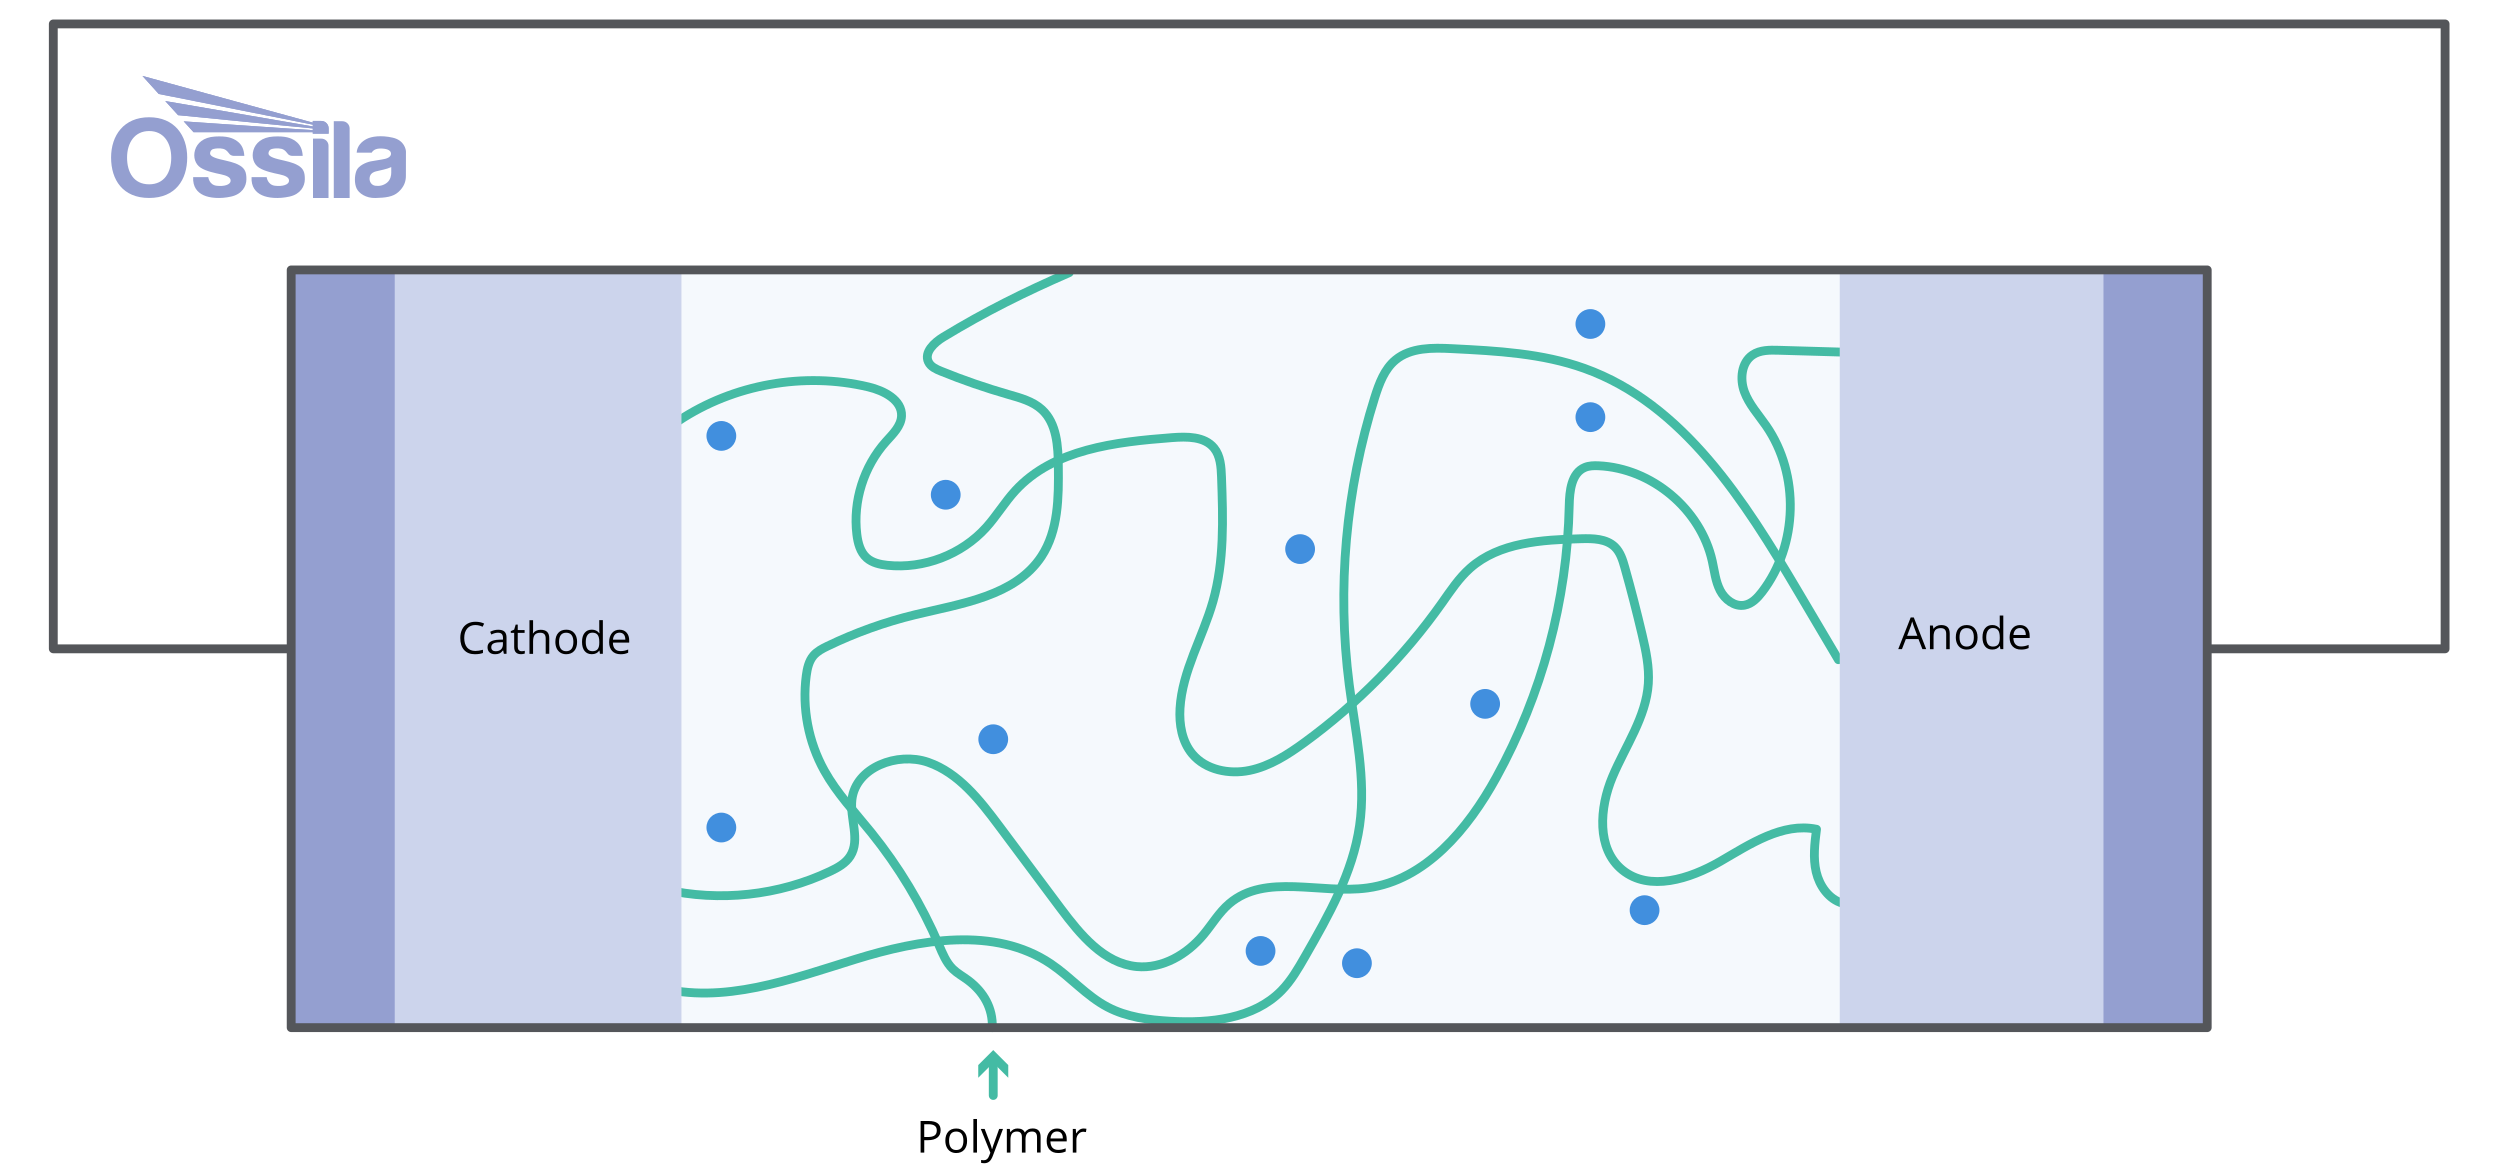 <svg viewBox="0 0 848 398.22" xmlns:xlink="http://www.w3.org/1999/xlink" height="398.22" width="848" xmlns="http://www.w3.org/2000/svg" data-name="Layer 1" id="Layer_1">
  <defs>
    <style>
      .cls-1 {
        stroke: #44bba4;
      }

      .cls-1, .cls-2 {
        stroke-linecap: round;
        stroke-linejoin: round;
        stroke-width: 3px;
      }

      .cls-1, .cls-2, .cls-3 {
        fill: none;
      }

      .cls-4 {
        fill: #ccd4ec;
      }

      .cls-2 {
        stroke: #54565a;
      }

      .cls-5 {
        clip-path: url(#clippath-1);
      }

      .cls-6 {
        fill: #44bba4;
      }

      .cls-7 {
        fill: #949fd0;
      }

      .cls-8 {
        clip-path: url(#clippath-3);
      }

      .cls-9 {
        fill: #d9e9f8;
        opacity: .25;
      }

      .cls-10 {
        fill: #418fde;
      }

      .cls-11 {
        clip-path: url(#clippath-2);
      }

      .cls-12 {
        clip-path: url(#clippath);
      }
    </style>
    <clipPath id="clippath">
      <rect height="41.42" width="100" y="25.75" x="37.69" class="cls-3"></rect>
    </clipPath>
    <clipPath id="clippath-1">
      <rect height="41.42" width="100" y="25.75" x="37.69" class="cls-3"></rect>
    </clipPath>
    <clipPath id="clippath-2">
      <path d="M48.31,25.75l5.53,6.12,52.26,10.41v.6l-50.05-8.61,4.36,4.8,45.69,4.5v.59c-14.65-1.01-29.15-1.99-43.79-3l3.34,3.68c13.52,0,26.92,0,40.44,0v.51h5.38v-1.79c0-1.39-1.11-2.53-2.47-2.53h-2.91v.56l-57.79-15.84Z" class="cls-3"></path>
    </clipPath>
    <clipPath id="clippath-3">
      <rect height="41.42" width="100" y="25.75" x="37.69" class="cls-3"></rect>
    </clipPath>
  </defs>
  <rect height="257.02" width="455.11" y="91.56" x="207.15" class="cls-9"></rect>
  <polyline points="98.77 220.08 18.08 220.08 18.08 8.12 275.77 8.12 564.34 8.12 829.37 8.12 829.37 220.08 749 220.08" class="cls-2"></polyline>
  <g data-name="blue watermark" id="blue_watermark">
    <g class="cls-12">
      <g class="cls-5">
        <path d="M132.7,58.71c0,.67-.19,2.26-1.42,3.25-1.23.98-2.6,1.23-3.94,1.05-1.33-.17-2.02-1.36-1.98-2.43.04-1.06.5-1.99,2.13-2.44,1.63-.44,3.51-.67,5.22-1.46v2.02ZM133.2,46.69c-3.99-.91-7.2-.39-8.8.43-1.61.81-3.27,2.3-3.42,4.67h5.11s.57-1.37,2.75-1.41c2.18-.04,3.52.47,3.75,1.44.23.97-.58,1.72-1.92,2.05-1.33.33-3.46.56-4.95.87-1.49.31-4.18,1.43-4.84,3.23-.66,1.8-.68,4.24.06,5.9.74,1.67,3.19,3.39,6.44,3.29,3.25-.1,5.86-.31,7.78-2.05,1.92-1.74,2.52-3.56,2.52-5.44s.02-7.6.02-8.24-.5-3.83-4.49-4.74" class="cls-7"></path>
        <path d="M53.84,31.87l52.26,10.41v.6l-50.05-8.61,4.36,4.8,45.69,4.5v.59c-14.65-1.01-29.14-1.99-43.79-3l3.35,3.68c13.52,0,26.92,0,40.44,0v.51h5.38v-1.79c0-1.39-1.11-2.53-2.47-2.53h-2.91v.56l-57.79-15.84,5.53,6.12Z" class="cls-7"></path>
      </g>
      <g class="cls-11">
        <rect height="19.6" width="63.17" y="25.75" x="48.31" class="cls-7"></rect>
      </g>
      <g class="cls-8">
        <path d="M116.13,41.12h-2.91v26.04h5.38v-23.57c0-1.36-1.11-2.47-2.47-2.47" class="cls-7"></path>
        <path d="M109.01,47.02h-2.84v20.14h5.26v-17.72c0-1.33-1.09-2.42-2.42-2.42" class="cls-7"></path>
        <path d="M101.12,56.12c-1.82-1.1-4.06-1.45-6.73-2.11s-3.31-1.34-3.32-1.98c0-.64.37-1.3,1.13-1.49.76-.2,1.99-.35,3.27-.06,1.28.29,1.94,1.53,2.26,1.84.31.31.88.54,1.27.54h3.68c-.13-2.19-.81-3.8-2.4-4.96-1.59-1.16-3.54-1.82-7.53-1.59-3.99.23-6.11,2.28-6.79,4.62-.68,2.34.04,4.74,1.92,5.96,1.88,1.22,4.99,1.84,6.89,2.24,1.9.41,3.37,1,3.27,2.26-.1,1.27-2.23,1.93-4.78,1.61-2.54-.32-2.8-2.93-2.8-2.93h-5.13c-.17,3.35,1.43,5.17,3.5,6.13,2.07.97,5.61,1.32,9.37.48,3.75-.83,5.18-3.5,5.2-5.86.02-2.36-.46-3.62-2.28-4.72" class="cls-7"></path>
        <path d="M81.31,56.12c-1.82-1.1-4.06-1.45-6.73-2.11s-3.31-1.34-3.32-1.98c0-.64.37-1.3,1.13-1.49.76-.2,1.99-.35,3.27-.06,1.28.29,1.94,1.53,2.26,1.84.31.31.88.54,1.27.54h3.68c-.13-2.19-.81-3.8-2.4-4.96-1.59-1.16-3.54-1.82-7.53-1.59-3.99.23-6.11,2.28-6.79,4.62-.68,2.34.04,4.74,1.92,5.96,1.88,1.22,4.99,1.84,6.89,2.24,1.9.41,3.37,1,3.27,2.26-.1,1.27-2.23,1.93-4.78,1.61-2.54-.32-2.8-2.93-2.8-2.93h-5.13c-.17,3.35,1.43,5.17,3.5,6.13,2.07.97,5.61,1.32,9.36.48,3.75-.83,5.19-3.5,5.2-5.86.02-2.36-.46-3.62-2.28-4.72" class="cls-7"></path>
        <path d="M50.58,62.52c-5.19,0-7.48-4.06-7.48-9.05s2.52-9.02,7.49-9.02,7.49,4.04,7.49,9.02-2.31,9.05-7.5,9.05M50.59,39.77c-8.56,0-12.91,6.12-12.91,13.67s3.94,13.71,12.89,13.71,12.93-6.16,12.93-13.71-4.35-13.67-12.91-13.67" class="cls-7"></path>
      </g>
    </g>
  </g>
  <path d="M230.19,142.72c18.68-12.39,42.56-16.65,64.37-11.47,5.27,1.25,11.47,4.43,11.24,9.85-.15,3.46-2.96,6.11-5.27,8.69-7.56,8.45-11.26,20.23-9.89,31.48.36,2.93,1.16,6.03,3.38,7.99,1.88,1.66,4.48,2.22,6.97,2.49,12.34,1.31,25.18-3.6,33.49-12.8,3.57-3.95,6.32-8.59,9.92-12.52,12.95-14.13,34-16.51,53.11-17.98,5.08-.39,11.01-.45,14.26,3.48,2.22,2.69,2.44,6.44,2.57,9.92.51,14.13.98,28.53-2.89,42.13-3.48,12.22-10.43,23.62-11.19,36.3-.33,5.47.66,11.28,4.18,15.48,4.54,5.41,12.46,6.99,19.38,5.57s13.02-5.37,18.72-9.53c17.95-13.1,33.75-29.13,46.58-47.27,2.93-4.15,5.75-8.45,9.56-11.82,9.91-8.78,24.34-9.6,37.58-9.97,4.06-.11,8.59-.05,11.5,2.78,1.87,1.83,2.67,4.46,3.38,6.98,2.12,7.53,4.07,15.11,5.86,22.72,1.29,5.48,2.49,11.07,2.11,16.69-.76,11.34-7.77,21.14-12.17,31.62s-5.45,24.39,3.37,31.56c9.15,7.45,22.87,3.06,33.09-2.84s21.2-13.35,32.76-10.96c-.61,4.81-1.21,9.75-.11,14.47s4.28,9.28,8.94,10.61" class="cls-1"></path>
  <path d="M626.01,119.47c-7.56-.22-15.12-.44-22.69-.66-3.04-.09-6.3-.12-8.82,1.58-3.82,2.56-4.39,8.16-2.81,12.47s4.79,7.8,7.4,11.58c11.42,16.53,10.83,40.41-1.39,56.35-1.55,2.02-3.46,4.04-5.97,4.49-3.39.61-6.67-1.94-8.25-5s-1.93-6.58-2.68-9.94c-3.91-17.61-20.55-31.57-38.58-32.35-1.57-.07-3.18-.04-4.63.56-4.58,1.89-5.21,7.98-5.31,12.94-.67,32.15-9.24,64.11-24.76,92.27-9.6,17.44-23.95,34.74-43.67,37.43-15.93,2.18-34.61-5.1-46.86,5.32-3.49,2.97-5.85,7.03-8.79,10.56-5.56,6.68-13.96,11.62-22.62,10.79-11.12-1.07-19.11-10.8-25.8-19.74-6.94-9.29-13.88-18.59-20.82-27.88-6.58-8.81-13.78-18.08-24.16-21.68-10.39-3.6-24.53,1.71-25.82,12.63-.76,6.47,2.92,13.67-.56,19.18-1.55,2.47-4.25,3.96-6.88,5.2-17.35,8.22-37.48,10.4-56.19,6.11" class="cls-1"></path>
  <path d="M362.67,92.48c-15.41,6.73-28.3,13.12-42.68,21.84-3.09,1.87-6.62,5.18-5.07,8.44.78,1.64,2.59,2.47,4.27,3.15,7.49,3.05,15.15,5.69,22.92,7.92,4.02,1.15,8.24,2.29,11.31,5.12,5.06,4.67,5.49,12.39,5.57,19.28.12,10.51.04,21.72-5.73,30.5-8.89,13.5-27.16,15.97-42.87,19.79-10.24,2.49-20.22,6.07-29.71,10.65-1.72.83-3.48,1.74-4.73,3.19-1.6,1.87-2.15,4.41-2.47,6.85-1.45,11.02.73,22.48,6.13,32.2,4.27,7.68,10.38,14.13,15.9,20.97,9.37,11.62,17.14,24.53,23.01,38.25,1.23,2.87,2.43,5.86,4.66,8.05,1.53,1.49,3.44,2.51,5.15,3.79,5.31,3.97,8.5,9.49,8.25,16.11" class="cls-1"></path>
  <path d="M623.59,223.77l-13.67-23.12c-18.16-30.72-38.89-63.64-72.49-75.69-14.27-5.12-29.67-5.93-44.81-6.69-6.69-.34-14.08-.46-19.24,3.81-3.78,3.12-5.56,7.99-7.04,12.66-9.89,31.39-12.88,64.93-8.67,97.57,2.04,15.87,5.77,31.87,3.5,47.71-2.28,15.98-10.47,30.43-18.5,44.43-2.34,4.08-4.71,8.21-8,11.57-9.42,9.63-24.3,11.15-37.74,10.38-7.3-.42-14.76-1.4-21.23-4.8-7.17-3.76-12.57-10.18-19.3-14.7-18.99-12.76-44.42-8.27-66.27-1.51s-44.88,15.42-66.97,9.46" class="cls-1"></path>
  <rect height="256.8" width="131.77" y="91.79" x="99.38" class="cls-4"></rect>
  <rect height="257.02" width="34.51" y="91.56" x="99.38" class="cls-7"></rect>
  <rect height="256.8" width="123.97" y="91.79" x="624.04" class="cls-4"></rect>
  <rect height="257.02" width="34.51" y="91.56" x="713.5" class="cls-7"></rect>
  <rect height="257.02" width="649.92" y="91.56" x="98.77" class="cls-2"></rect>
  <g>
    <path d="M161.28,212.01c-1.18,0-2.11.39-2.79,1.17-.68.78-1.02,1.86-1.02,3.22s.33,2.48.98,3.25c.66.76,1.59,1.15,2.81,1.15.75,0,1.6-.13,2.56-.4v1.09c-.74.28-1.66.42-2.75.42-1.58,0-2.79-.48-3.65-1.44-.86-.96-1.29-2.32-1.29-4.08,0-1.1.21-2.07.62-2.9.41-.83,1.01-1.47,1.79-1.92s1.7-.67,2.75-.67c1.12,0,2.1.21,2.94.62l-.53,1.07c-.81-.38-1.62-.57-2.43-.57Z"></path>
    <path d="M170.91,221.76l-.24-1.14h-.06c-.4.5-.8.84-1.2,1.02-.4.18-.89.27-1.49.27-.8,0-1.42-.21-1.87-.62-.45-.41-.68-.99-.68-1.75,0-1.62,1.3-2.47,3.89-2.55l1.36-.04v-.5c0-.63-.14-1.09-.41-1.39-.27-.3-.7-.45-1.3-.45-.67,0-1.43.21-2.27.62l-.37-.93c.4-.21.83-.38,1.3-.51.47-.12.94-.18,1.42-.18.96,0,1.67.21,2.13.64.46.42.69,1.11.69,2.04v5.48h-.9ZM168.16,220.9c.76,0,1.35-.21,1.78-.62.43-.42.65-1,.65-1.74v-.72l-1.22.05c-.97.03-1.66.18-2.09.45-.43.27-.64.68-.64,1.24,0,.44.13.77.4,1,.27.23.64.34,1.12.34Z"></path>
    <path d="M176.91,220.9c.21,0,.42-.02.62-.05.2-.03.36-.06.48-.1v.93c-.13.06-.33.12-.58.16-.26.04-.49.06-.69.06-1.55,0-2.33-.82-2.33-2.45v-4.78h-1.15v-.59l1.15-.51.51-1.71h.7v1.86h2.33v.95h-2.33v4.72c0,.48.11.85.34,1.11s.54.39.94.39Z"></path>
    <path d="M185.1,221.76v-5.19c0-.65-.15-1.14-.45-1.46s-.76-.48-1.4-.48c-.84,0-1.46.23-1.85.69-.39.46-.58,1.21-.58,2.26v4.2h-1.22v-11.4h1.22v3.45c0,.42-.02.76-.06,1.03h.07c.24-.39.58-.69,1.02-.91.44-.22.95-.33,1.51-.33.98,0,1.72.23,2.21.7.49.47.74,1.21.74,2.22v5.24h-1.22Z"></path>
    <path d="M195.75,217.74c0,1.31-.33,2.33-.99,3.07-.66.74-1.57,1.1-2.73,1.1-.72,0-1.35-.17-1.91-.51-.56-.34-.99-.82-1.29-1.45-.3-.63-.45-1.37-.45-2.21,0-1.31.33-2.33.98-3.06.65-.73,1.56-1.09,2.72-1.09s2.02.37,2.68,1.12c.66.75.99,1.76.99,3.03ZM189.63,217.74c0,1.03.21,1.81.62,2.34.41.54,1.01.81,1.81.81s1.4-.27,1.81-.8c.41-.53.62-1.32.62-2.35s-.21-1.79-.62-2.33c-.41-.53-1.02-.79-1.83-.79s-1.4.26-1.8.78-.61,1.3-.61,2.34Z"></path>
    <path d="M203.34,220.68h-.07c-.56.82-1.4,1.22-2.52,1.22-1.05,0-1.87-.36-2.45-1.08-.58-.72-.88-1.74-.88-3.06s.29-2.35.88-3.08,1.4-1.1,2.45-1.1,1.92.4,2.5,1.19h.1l-.05-.58-.03-.56v-3.27h1.22v11.4h-.99l-.16-1.08ZM200.91,220.89c.83,0,1.43-.23,1.81-.68.37-.45.56-1.18.56-2.19v-.26c0-1.14-.19-1.95-.57-2.43-.38-.49-.98-.73-1.81-.73-.71,0-1.26.28-1.64.83-.38.55-.57,1.34-.57,2.35s.19,1.8.56,2.32.93.78,1.66.78Z"></path>
    <path d="M210.46,221.91c-1.19,0-2.12-.36-2.81-1.08s-1.03-1.73-1.03-3.01.32-2.32.96-3.08c.64-.76,1.49-1.14,2.57-1.14,1.01,0,1.8.33,2.39.99.59.66.88,1.54.88,2.62v.77h-5.53c.02.94.26,1.66.71,2.15.45.49,1.09.73,1.91.73.86,0,1.72-.18,2.56-.54v1.08c-.43.19-.84.32-1.22.4-.38.08-.85.12-1.39.12ZM210.13,214.6c-.64,0-1.16.21-1.54.63s-.61,1-.68,1.74h4.2c0-.77-.17-1.35-.51-1.76-.34-.41-.83-.61-1.46-.61Z"></path>
  </g>
  <g>
    <path d="M652.08,220.19l-1.33-3.41h-4.29l-1.32,3.41h-1.26l4.23-10.75h1.05l4.21,10.75h-1.29ZM650.36,215.66l-1.25-3.32c-.16-.42-.33-.94-.5-1.55-.11.47-.26.98-.46,1.55l-1.26,3.32h3.46Z"></path>
    <path d="M660.15,220.19v-5.19c0-.65-.15-1.14-.45-1.46-.3-.32-.76-.48-1.4-.48-.84,0-1.46.23-1.85.68s-.59,1.2-.59,2.25v4.21h-1.22v-8.03h.99l.2,1.1h.06c.25-.4.6-.7,1.05-.92.45-.22.95-.33,1.5-.33.97,0,1.69.23,2.18.7.49.47.73,1.21.73,2.24v5.24h-1.22Z"></path>
    <path d="M670.79,216.17c0,1.31-.33,2.33-.99,3.07-.66.74-1.57,1.1-2.73,1.1-.72,0-1.35-.17-1.91-.51-.56-.34-.99-.82-1.29-1.45-.3-.63-.46-1.37-.46-2.21,0-1.31.33-2.33.98-3.06.65-.73,1.56-1.09,2.72-1.09s2.01.37,2.68,1.12c.66.75.99,1.76.99,3.03ZM664.67,216.17c0,1.03.21,1.81.62,2.34.41.54,1.01.81,1.81.81s1.4-.27,1.81-.8c.41-.53.62-1.32.62-2.35s-.21-1.79-.62-2.33c-.41-.53-1.02-.79-1.83-.79s-1.4.26-1.8.78-.61,1.3-.61,2.34Z"></path>
    <path d="M678.38,219.11h-.07c-.56.82-1.4,1.22-2.52,1.22-1.05,0-1.87-.36-2.45-1.08-.58-.72-.88-1.74-.88-3.06s.29-2.35.88-3.08,1.4-1.1,2.45-1.1,1.92.4,2.5,1.19h.1l-.05-.58-.03-.56v-3.27h1.21v11.4h-.99l-.16-1.08ZM675.95,219.32c.83,0,1.43-.23,1.81-.68.37-.45.56-1.18.56-2.19v-.26c0-1.14-.19-1.95-.57-2.43-.38-.49-.98-.73-1.81-.73-.71,0-1.26.28-1.64.83-.38.55-.57,1.34-.57,2.35s.19,1.8.56,2.32.93.78,1.66.78Z"></path>
    <path d="M685.5,220.33c-1.19,0-2.12-.36-2.81-1.08-.69-.72-1.03-1.73-1.03-3.01s.32-2.32.96-3.08c.64-.76,1.49-1.14,2.57-1.14,1.01,0,1.8.33,2.39.99.59.66.88,1.54.88,2.62v.77h-5.53c.02.94.26,1.66.71,2.15.45.49,1.09.73,1.91.73.86,0,1.72-.18,2.56-.54v1.08c-.43.19-.84.32-1.22.4-.38.08-.85.12-1.39.12ZM685.17,213.03c-.64,0-1.16.21-1.54.63-.38.42-.61,1-.68,1.74h4.2c0-.77-.17-1.35-.51-1.76-.34-.41-.83-.61-1.46-.61Z"></path>
  </g>
  <g>
    <path d="M319.06,383.37c0,1.08-.37,1.92-1.11,2.5-.74.58-1.8.88-3.18.88h-1.26v4.21h-1.24v-10.71h2.78c2.68,0,4.01,1.04,4.01,3.12ZM313.51,385.68h1.12c1.1,0,1.9-.18,2.39-.53s.74-.93.74-1.71c0-.71-.23-1.24-.7-1.58-.46-.35-1.19-.52-2.17-.52h-1.39v4.35Z"></path>
    <path d="M328.04,386.94c0,1.31-.33,2.33-.99,3.07-.66.74-1.57,1.1-2.73,1.1-.72,0-1.35-.17-1.91-.51-.56-.34-.99-.82-1.29-1.45-.3-.63-.46-1.37-.46-2.21,0-1.31.33-2.33.98-3.06.65-.73,1.56-1.09,2.72-1.09s2.01.37,2.68,1.12c.66.75.99,1.76.99,3.03ZM321.93,386.94c0,1.03.21,1.81.62,2.34.41.54,1.01.81,1.81.81s1.4-.27,1.81-.8c.41-.53.62-1.32.62-2.35s-.21-1.79-.62-2.33c-.41-.53-1.02-.79-1.83-.79s-1.4.26-1.8.78-.61,1.3-.61,2.34Z"></path>
    <path d="M331.39,390.96h-1.22v-11.4h1.22v11.4Z"></path>
    <path d="M332.69,382.93h1.3l1.76,4.58c.39,1.04.62,1.8.72,2.26h.06c.06-.25.2-.67.4-1.28.2-.6.87-2.46,1.99-5.56h1.3l-3.45,9.14c-.34.9-.74,1.54-1.2,1.92-.46.38-1.02.57-1.68.57-.37,0-.74-.04-1.1-.12v-.97c.27.06.57.09.9.09.84,0,1.43-.47,1.79-1.41l.45-1.14-3.24-8.07Z"></path>
    <path d="M351.76,390.96v-5.22c0-.64-.14-1.12-.41-1.44-.27-.32-.7-.48-1.28-.48-.76,0-1.32.22-1.68.65s-.54,1.1-.54,2.01v4.48h-1.22v-5.22c0-.64-.14-1.12-.41-1.44-.27-.32-.7-.48-1.28-.48-.76,0-1.32.23-1.67.68-.35.46-.53,1.2-.53,2.25v4.21h-1.22v-8.03h.99l.2,1.1h.06c.23-.39.55-.7.97-.92.42-.22.88-.33,1.4-.33,1.25,0,2.08.45,2.46,1.36h.06c.24-.42.59-.75,1.04-1s.97-.37,1.55-.37c.91,0,1.59.23,2.04.7.45.47.68,1.21.68,2.24v5.24h-1.21Z"></path>
    <path d="M358.87,391.1c-1.19,0-2.12-.36-2.81-1.08-.69-.72-1.03-1.73-1.03-3.01s.32-2.32.96-3.08c.64-.76,1.49-1.14,2.57-1.14,1.01,0,1.8.33,2.39.99.59.66.88,1.54.88,2.62v.77h-5.53c.02.94.26,1.66.71,2.15.45.49,1.09.73,1.91.73.86,0,1.72-.18,2.56-.54v1.08c-.43.19-.84.32-1.22.4-.38.08-.85.12-1.39.12ZM358.54,383.8c-.64,0-1.16.21-1.54.63-.38.42-.61,1-.68,1.74h4.2c0-.77-.17-1.35-.51-1.76-.34-.41-.83-.61-1.46-.61Z"></path>
    <path d="M367.56,382.78c.36,0,.68.03.96.09l-.17,1.13c-.33-.07-.62-.11-.88-.11-.65,0-1.21.26-1.67.79-.46.53-.69,1.18-.69,1.97v4.31h-1.22v-8.03h1l.14,1.49h.06c.3-.52.66-.92,1.08-1.21s.88-.42,1.38-.42Z"></path>
  </g>
  <g>
    <line y2="359.61" x2="336.91" y1="371.59" x1="336.91" class="cls-1"></line>
    <polygon points="342 365.58 336.91 360.5 331.82 365.58 331.82 361.27 336.91 356.18 342 361.27 342 365.58" class="cls-6"></polygon>
  </g>
  <circle r="5.05" cy="167.82" cx="320.79" class="cls-10"></circle>
  <circle r="5.05" cy="238.75" cx="503.76" class="cls-10"></circle>
  <circle r="5.05" cy="147.86" cx="244.68" class="cls-10"></circle>
  <circle r="5.05" cy="141.5" cx="539.46" class="cls-10"></circle>
  <circle r="5.05" cy="186.25" cx="441" class="cls-10"></circle>
  <circle r="5.05" cy="326.72" cx="460.27" class="cls-10"></circle>
  <circle r="5.05" cy="322.56" cx="427.58" class="cls-10"></circle>
  <circle r="5.05" cy="280.7" cx="244.68" class="cls-10"></circle>
  <circle r="5.05" cy="109.9" cx="539.46" class="cls-10"></circle>
  <circle r="5.05" cy="250.75" cx="336.91" class="cls-10"></circle>
  <circle r="5.05" cy="308.73" cx="557.84" class="cls-10"></circle>
</svg>